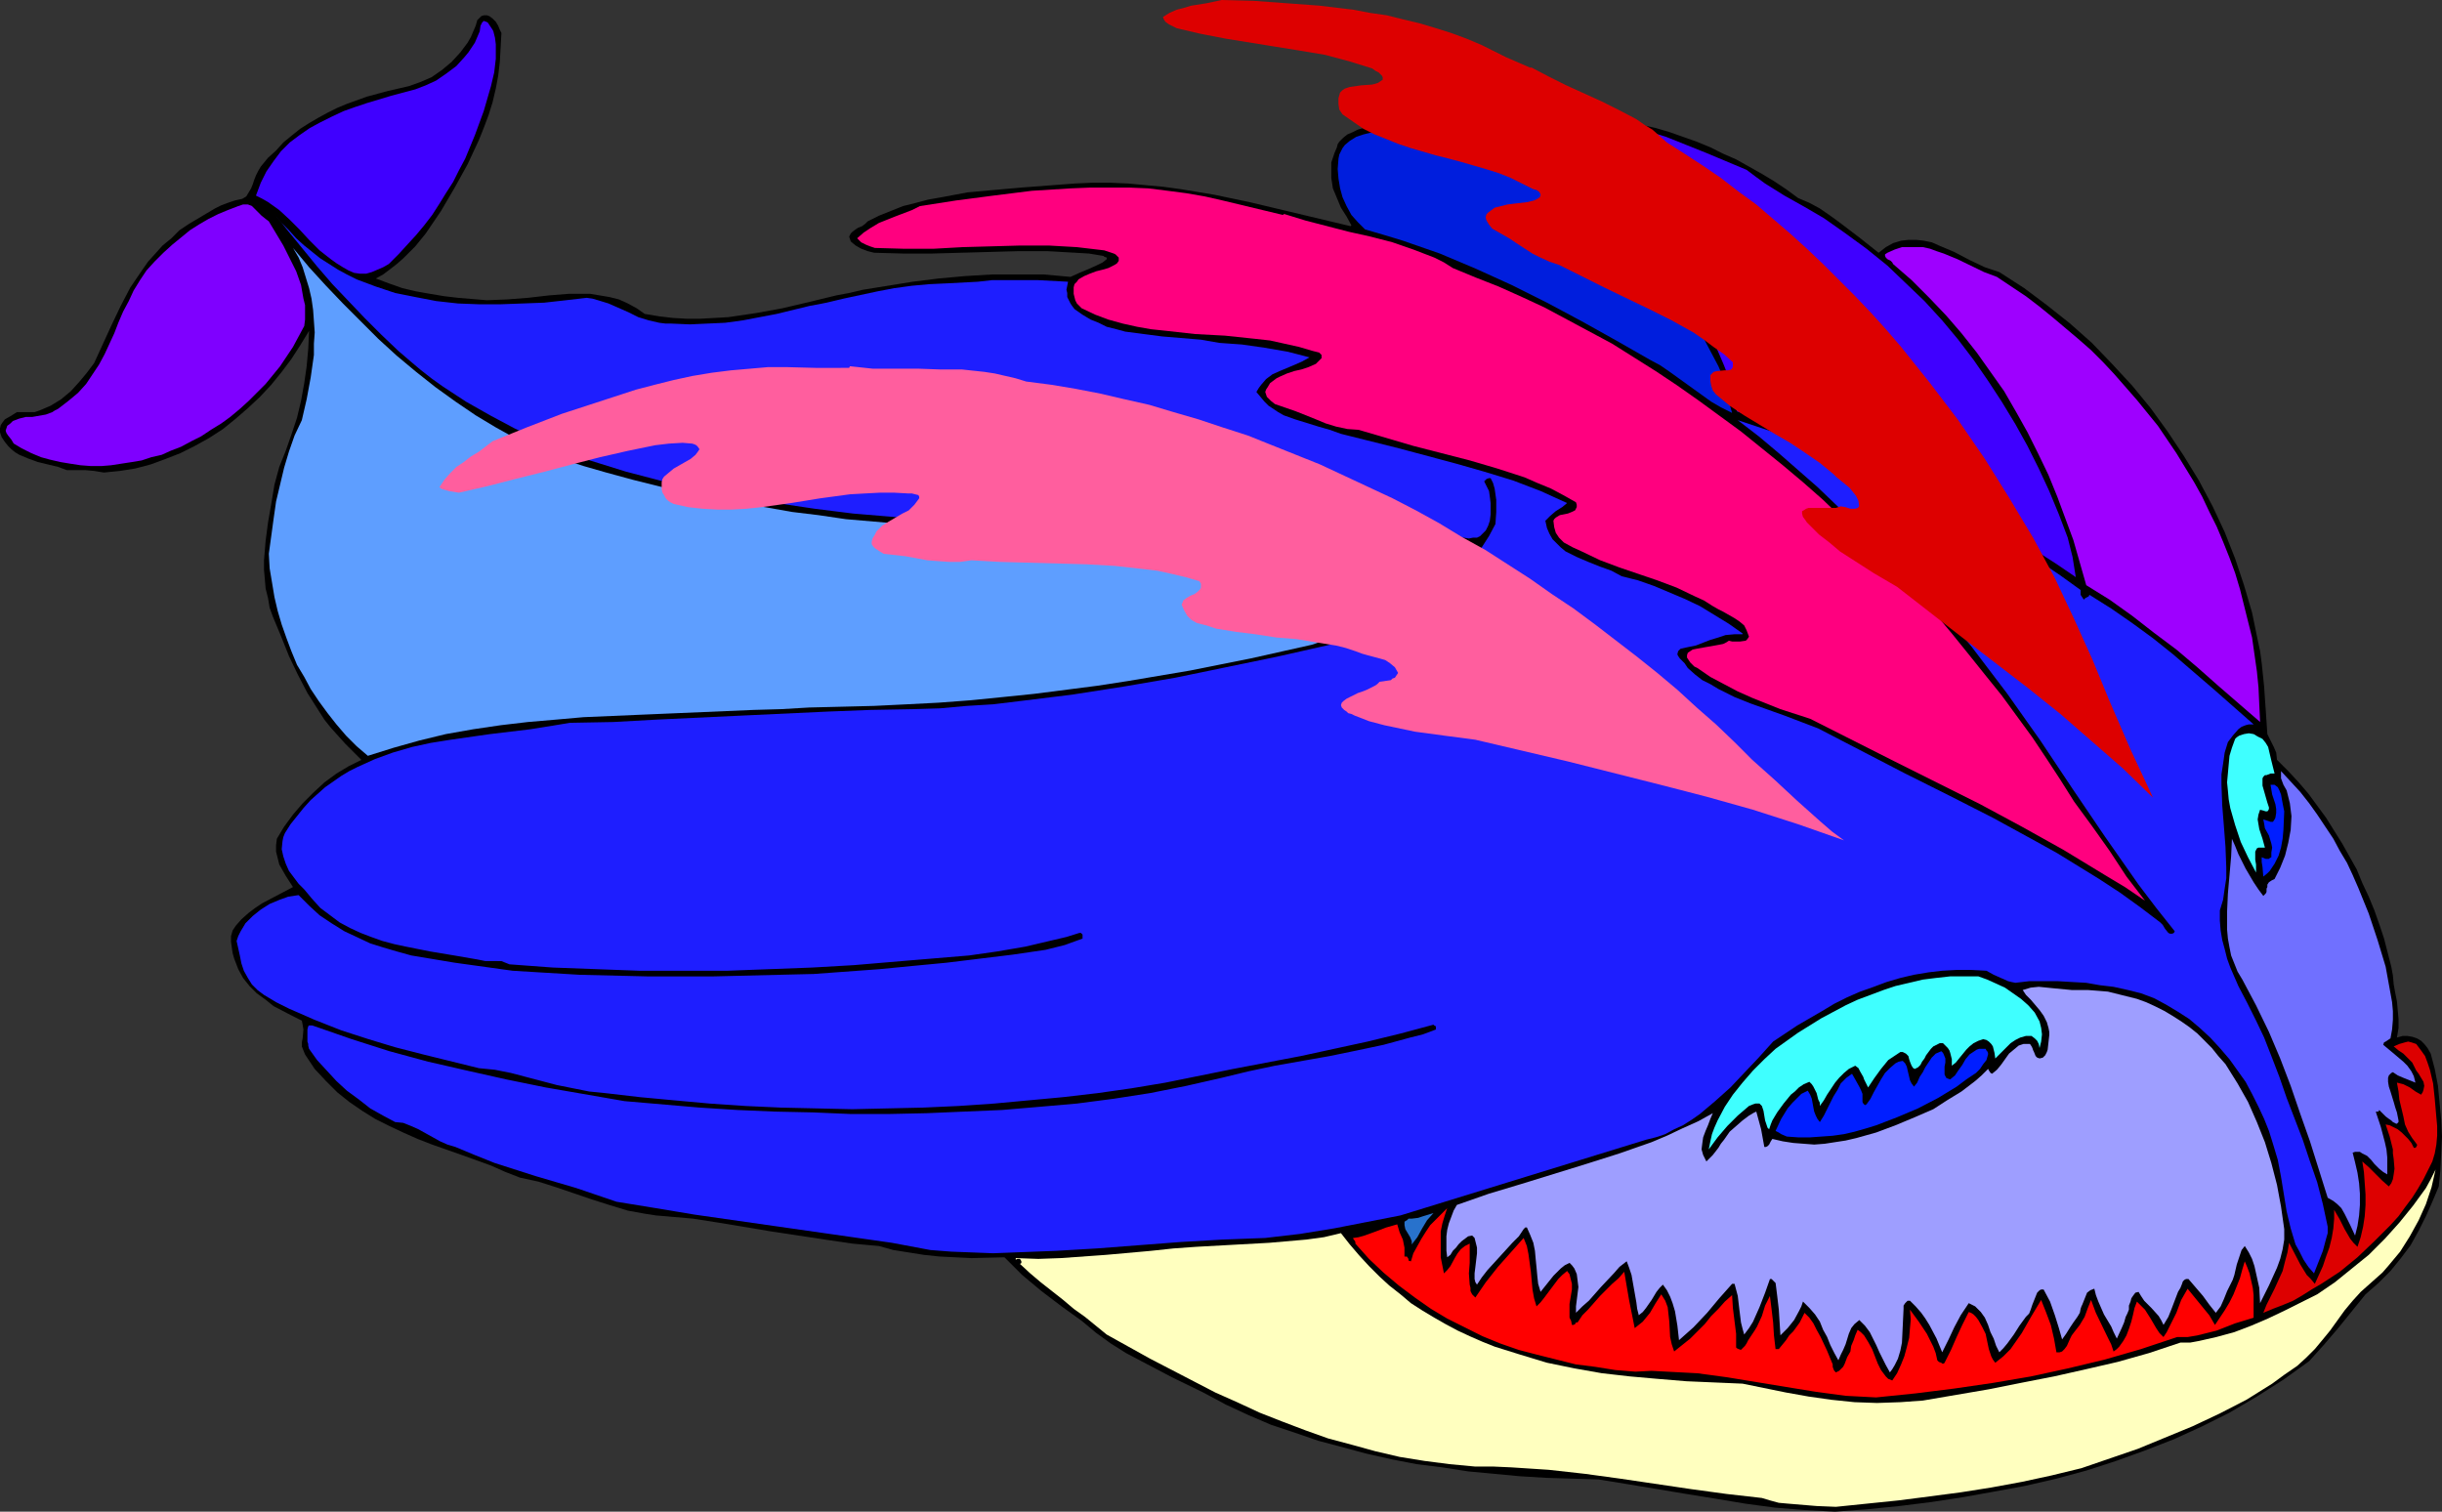 <?xml version="1.0" encoding="UTF-8" standalone="no"?>
<svg
   version="1.0"
   width="129.724mm"
   height="80.307mm"
   id="svg21"
   sodipodi:docname="Cachalot.wmf"
   xmlns:inkscape="http://www.inkscape.org/namespaces/inkscape"
   xmlns:sodipodi="http://sodipodi.sourceforge.net/DTD/sodipodi-0.dtd"
   xmlns="http://www.w3.org/2000/svg"
   xmlns:svg="http://www.w3.org/2000/svg">
  <rect width="100%" height="100%" fill="#333333" stroke="none"/>
  <sodipodi:namedview
     id="namedview21"
     pagecolor="#ffffff"
     bordercolor="#000000"
     borderopacity="0.25"
     inkscape:showpageshadow="2"
     inkscape:pageopacity="0.0"
     inkscape:pagecheckerboard="0"
     inkscape:deskcolor="#d1d1d1"
     inkscape:document-units="mm" />
  <defs
     id="defs1">
    <pattern
       id="WMFhbasepattern"
       patternUnits="userSpaceOnUse"
       width="6"
       height="6"
       x="0"
       y="0" />
  </defs>
  <path
     style="fill:#000000;fill-opacity:1;fill-rule:evenodd;stroke:none"
     d="m 100.677,6.626 -0.162,2.909 -0.162,2.909 -0.323,2.748 -0.485,2.586 -0.646,2.748 -0.808,2.586 -0.97,2.586 -0.97,2.424 -1.131,2.424 -1.131,2.424 -2.586,4.687 -2.747,4.687 -3.07,4.525 -2.101,2.586 -2.424,2.424 -1.293,1.131 -1.454,1.131 -1.293,0.97 -1.454,0.808 2.586,0.97 2.747,0.97 2.747,0.646 2.747,0.485 2.909,0.485 2.747,0.323 5.818,0.485 4.04,-0.162 4.202,-0.323 4.202,-0.485 4.04,-0.323 h 2.101 2.101 l 1.939,0.323 1.939,0.323 1.939,0.485 1.778,0.808 1.778,0.97 1.616,1.131 2.909,0.485 2.747,0.323 2.747,0.162 h 2.747 l 2.909,-0.162 2.747,-0.162 5.494,-0.808 5.333,-0.97 5.494,-1.293 5.333,-1.293 2.586,-0.485 2.747,-0.646 5.01,-0.808 5.01,-0.808 5.171,-0.646 5.333,-0.485 5.333,-0.323 h 5.171 5.333 l 5.333,0.485 1.778,-0.808 1.939,-0.808 1.778,-0.808 0.97,-0.485 0.808,-0.646 v -0.323 l -0.485,-0.162 -0.162,-0.162 -2.909,-0.485 -2.747,-0.162 -5.656,-0.323 h -5.656 l -11.635,0.323 -5.818,0.162 h -5.818 l -5.818,-0.162 -1.293,-0.323 -1.293,-0.485 -1.131,-0.646 -0.97,-0.808 -0.162,-0.485 -0.162,-0.485 0.323,-0.646 0.323,-0.323 0.646,-0.485 0.485,-0.323 0.808,-0.323 0.646,-0.485 0.485,-0.485 2.262,-1.131 2.424,-0.97 2.424,-0.97 2.586,-0.646 2.424,-0.646 2.747,-0.485 5.171,-0.97 5.333,-0.485 5.494,-0.485 10.666,-0.808 3.555,-0.162 h 3.555 l 3.717,0.162 3.394,0.323 3.555,0.323 3.555,0.485 6.787,1.131 6.949,1.455 6.787,1.616 6.787,1.616 6.787,1.616 0.162,-0.162 -0.97,-1.778 -1.131,-1.778 -0.808,-1.939 -0.808,-1.939 -0.323,-2.101 v -1.939 -1.131 l 0.323,-0.97 0.323,-0.97 0.485,-1.131 0.162,-0.646 0.323,-0.485 0.808,-0.808 0.808,-0.646 1.131,-0.485 0.97,-0.485 1.131,-0.323 1.131,-0.323 0.97,-0.323 2.262,-0.323 2.101,-0.162 h 2.262 2.101 l 2.262,0.162 2.101,0.162 4.202,0.646 4.04,0.97 4.04,1.293 3.878,1.455 3.878,1.778 v -2.909 -0.808 l 0.323,-0.646 0.485,-0.485 0.808,-0.323 3.555,-1.455 1.939,-0.808 1.778,-0.646 3.07,0.323 2.909,0.485 2.909,0.646 2.747,0.646 2.909,0.646 2.747,0.808 2.747,0.97 2.747,0.97 2.747,1.131 2.586,1.293 2.586,1.131 2.586,1.455 2.586,1.455 2.424,1.455 2.424,1.616 2.424,1.778 2.262,0.97 2.101,1.131 2.101,1.455 1.778,1.293 4.04,3.071 3.878,3.071 1.454,-1.131 1.454,-0.808 1.616,-0.485 1.454,-0.162 h 1.616 l 1.454,0.162 1.616,0.323 1.454,0.646 3.07,1.293 3.07,1.616 3.07,1.455 1.454,0.485 1.454,0.485 5.01,3.232 4.525,3.394 4.686,3.717 4.363,3.879 4.04,4.202 4.04,4.364 3.717,4.525 3.394,4.687 3.232,4.849 3.07,5.01 2.747,5.172 2.424,5.172 2.101,5.333 1.778,5.333 1.616,5.495 1.131,5.495 0.485,2.263 0.323,2.424 0.485,4.687 0.162,2.424 0.162,2.263 0.323,4.849 1.293,2.586 0.485,1.131 0.162,1.455 2.262,2.263 2.101,2.263 1.939,2.263 1.778,2.424 1.778,2.424 1.616,2.586 1.616,2.586 1.454,2.586 1.454,2.586 1.131,2.748 1.293,2.748 1.131,2.748 0.97,2.748 0.97,2.909 1.454,5.657 0.323,1.778 0.162,1.778 0.323,1.778 0.323,1.616 0.162,1.778 0.162,1.778 v 1.778 l -0.323,1.939 1.131,-0.323 h 0.97 l 0.97,0.162 0.97,0.323 0.808,0.485 0.646,0.646 0.646,0.808 0.646,1.131 0.808,3.071 0.646,3.394 0.323,3.394 0.323,3.394 0.162,3.394 -0.162,3.394 -0.162,3.394 -0.323,3.232 -1.293,3.071 -1.293,2.909 -1.454,2.909 -1.616,2.909 -1.939,2.586 -2.101,2.586 -2.424,2.424 -2.586,2.263 -2.747,3.394 -2.747,3.394 -2.909,3.394 -2.909,3.232 -5.171,3.717 -5.333,3.394 -5.494,3.232 -5.494,2.748 -5.656,2.586 -5.818,2.263 -5.818,2.101 -5.979,1.939 -5.979,1.616 -6.302,1.455 -6.141,1.131 -6.302,1.131 -6.302,0.97 -6.464,0.808 -6.464,0.646 -6.464,0.485 -6.141,-0.323 -5.979,-0.485 -5.979,-0.808 -5.818,-0.97 -5.979,-0.97 -5.818,-0.97 -5.818,-0.97 -5.979,-0.97 -10.504,-0.323 -5.333,-0.323 -5.171,-0.485 -5.171,-0.485 -5.171,-0.808 -5.171,-0.646 -5.01,-0.97 -5.01,-1.131 -4.848,-1.293 -4.848,-1.293 -4.686,-1.616 -4.848,-1.616 -4.525,-1.939 -4.525,-2.101 -4.525,-2.424 -6.302,-3.071 -6.141,-3.232 -3.07,-1.616 -3.07,-1.939 -2.909,-2.101 -2.909,-2.424 -4.04,-2.909 -4.04,-3.071 -3.878,-3.232 -1.778,-1.778 -1.778,-1.778 -6.626,0.162 -3.232,-0.162 -3.232,-0.162 -3.07,-0.323 -3.07,-0.485 -3.07,-0.485 -2.909,-0.808 -5.333,-0.485 -5.494,-0.808 -10.666,-1.616 -10.666,-1.778 -5.171,-0.808 -5.494,-0.485 -1.939,-0.162 -2.101,-0.323 -3.555,-0.646 -3.717,-1.131 -3.555,-1.131 -7.11,-2.424 -3.555,-1.131 -3.717,-0.808 -2.909,-1.131 -2.909,-1.293 -5.818,-2.101 -5.979,-2.101 -2.909,-1.131 -2.909,-1.293 -2.747,-1.293 -2.909,-1.455 -2.586,-1.616 -2.586,-1.778 -2.424,-1.939 -2.262,-2.263 -2.262,-2.424 -1.939,-2.909 -0.323,-0.808 -0.323,-0.808 v -0.808 l 0.162,-0.808 0.162,-1.778 -0.162,-0.97 -0.162,-0.808 -1.939,-0.97 -3.717,-1.939 -1.616,-1.293 -1.778,-1.293 -1.454,-1.455 -1.293,-1.616 -0.97,-1.778 -0.808,-2.101 -0.323,-1.131 -0.162,-1.131 -0.162,-1.131 v -1.131 l 0.323,-1.131 0.646,-0.97 1.131,-1.293 1.454,-1.293 1.293,-0.97 1.454,-0.97 3.07,-1.616 3.07,-1.616 -1.454,-2.263 -0.646,-1.131 -0.646,-1.131 -0.323,-1.293 -0.323,-1.293 v -1.293 l 0.162,-1.293 1.454,-2.424 1.778,-2.424 1.939,-2.263 2.101,-2.101 2.262,-2.101 2.424,-1.778 2.424,-1.455 2.586,-1.293 -1.616,-1.616 -1.616,-1.616 -1.454,-1.616 -1.454,-1.616 -1.293,-1.616 -1.131,-1.778 -2.262,-3.556 -1.939,-3.717 -1.778,-3.717 -1.616,-4.04 -1.616,-3.879 -0.646,-1.778 -0.323,-1.939 -0.485,-1.939 -0.162,-1.939 -0.162,-1.778 v -1.939 l 0.323,-3.879 0.485,-3.717 0.646,-3.717 0.646,-3.879 0.97,-3.556 1.293,-3.232 1.131,-3.232 1.131,-3.394 0.808,-3.394 0.646,-3.556 0.485,-3.394 0.323,-3.556 0.162,-3.556 -1.778,2.909 -1.778,2.748 -1.939,2.586 -2.101,2.586 -2.262,2.424 -2.424,2.263 -2.424,2.101 -2.586,2.101 -2.747,1.778 -2.909,1.616 -2.909,1.455 -2.909,1.131 -3.07,1.131 -3.07,0.808 -3.07,0.485 -3.232,0.323 -1.939,-0.323 -1.778,-0.162 H 15.352 13.413 L 11.635,93.739 7.595,92.77 5.818,92.123 3.878,91.315 3.07,90.83 2.262,90.184 1.616,89.537 0.97,88.729 0.323,87.759 0,86.79 V 85.982 L 0.162,85.335 0.485,84.85 0.97,84.204 2.101,83.557 3.394,82.749 h 1.131 1.293 1.131 l 0.97,-0.323 1.131,-0.485 1.131,-0.485 2.101,-1.293 1.939,-1.616 1.616,-1.778 1.616,-1.939 1.454,-1.939 1.778,-3.879 1.778,-3.879 1.778,-3.717 1.939,-3.717 2.424,-3.556 1.131,-1.616 1.454,-1.616 1.454,-1.616 1.778,-1.455 1.616,-1.616 1.939,-1.293 5.171,-3.071 1.293,-0.646 1.293,-0.485 1.454,-0.485 1.454,-0.323 0.808,-0.485 0.485,-0.808 0.485,-0.808 0.323,-0.808 0.323,-0.97 0.323,-0.808 0.485,-0.97 0.485,-0.808 1.454,-1.778 1.616,-1.455 1.454,-1.616 1.778,-1.455 1.616,-1.293 1.778,-1.131 1.939,-1.131 1.778,-0.97 1.939,-0.97 1.939,-0.808 4.04,-1.455 4.202,-1.131 4.202,-0.97 2.262,-0.808 2.262,-0.97 2.101,-1.455 1.939,-1.616 1.778,-1.939 1.454,-1.939 0.646,-1.131 0.485,-1.131 0.485,-1.131 0.323,-1.131 0.485,-0.485 0.323,-0.323 0.485,-0.162 h 0.323 0.323 l 0.485,0.162 0.646,0.485 0.646,0.646 0.485,0.808 0.323,0.808 z"
     id="path1" />
  <path
     style="fill:#3f00ff;fill-opacity:1;fill-rule:evenodd;stroke:none"
     d="m 98.576,17.293 -1.454,5.01 -1.778,4.849 -1.939,4.687 -1.293,2.424 -1.131,2.263 -1.454,2.263 -1.293,2.101 -1.454,2.263 -1.616,2.101 -1.616,1.939 -3.555,3.879 -1.939,1.939 -1.131,0.646 -1.131,0.485 -1.131,0.485 -1.131,0.323 H 72.235 L 71.104,54.789 69.973,54.304 68.842,53.658 67.549,52.85 66.418,52.041 64.155,50.264 62.054,48.163 60.115,46.062 58.176,44.122 56.075,42.183 53.813,40.567 52.682,39.92 l -1.293,-0.646 0.97,-2.586 1.131,-2.263 1.454,-2.101 1.454,-1.939 1.778,-1.778 1.939,-1.455 2.101,-1.455 2.101,-1.131 2.262,-1.131 2.424,-1.131 2.262,-0.808 2.424,-0.808 4.848,-1.455 4.848,-1.293 2.101,-0.808 2.101,-0.97 2.101,-1.455 1.939,-1.455 1.616,-1.778 0.808,-0.97 0.646,-0.97 0.646,-0.97 0.485,-1.131 0.485,-1.131 0.162,-1.131 0.162,-0.323 0.162,-0.323 0.323,-0.323 0.485,0.162 0.323,0.162 0.646,0.97 0.323,0.485 0.162,0.323 0.323,1.293 0.162,1.293 v 1.455 1.455 l -0.323,2.748 z"
     id="path2" />
  <path
     style="fill:#3f00ff;fill-opacity:1;fill-rule:evenodd;stroke:none"
     d="m 350.672,34.102 1.939,1.455 1.778,1.293 3.878,2.424 4.04,2.263 3.878,2.263 4.363,3.071 4.202,3.071 4.202,3.394 3.717,3.556 3.717,3.556 3.555,3.879 3.232,3.879 3.07,4.04 2.909,4.202 2.747,4.202 2.747,4.525 2.424,4.364 2.262,4.525 2.101,4.525 1.939,4.687 1.778,4.687 0.485,1.939 0.485,1.939 0.646,4.04 -4.04,-2.748 -4.04,-2.586 -4.04,-2.586 -4.04,-2.424 -4.202,-2.424 -8.403,-4.202 -4.202,-2.101 -8.726,-3.879 -8.565,-3.717 -8.888,-3.394 -8.888,-3.232 -0.485,-2.424 -0.485,-2.263 -0.808,-2.424 -0.808,-2.101 -0.97,-2.263 -0.97,-2.263 -2.262,-4.202 -2.586,-4.04 -2.586,-4.04 -2.747,-4.202 -2.747,-3.879 -2.101,-2.586 -2.262,-2.424 -2.424,-2.263 -2.424,-2.101 -2.747,-1.939 -2.586,-1.778 -5.494,-3.232 -0.162,-0.485 -0.162,-0.646 -0.485,-0.808 -0.485,-1.131 v -0.646 -0.646 l 0.808,-0.808 0.646,-0.485 0.97,-0.323 1.939,-0.485 0.97,-0.323 0.808,-0.485 0.808,-0.485 h 2.424 l 2.262,0.162 4.525,0.646 2.101,0.485 2.101,0.485 4.202,1.293 4.04,1.616 4.04,1.616 z"
     id="path3" />
  <path
     style="fill:#001edd;fill-opacity:1;fill-rule:evenodd;stroke:none"
     d="m 312.534,34.425 2.909,1.616 2.747,1.939 2.747,1.939 2.424,2.101 2.262,2.263 2.262,2.263 1.939,2.424 2.101,2.586 1.778,2.586 1.778,2.748 3.394,5.495 3.232,5.657 2.909,5.495 0.485,1.131 0.323,1.131 0.646,2.424 0.646,2.424 0.646,2.263 -2.262,-1.131 -1.939,-1.131 -4.04,-2.909 -4.04,-2.909 -2.101,-1.455 -2.101,-1.131 -6.787,-3.879 -6.949,-3.879 -6.949,-3.717 -7.11,-3.556 -7.11,-3.232 -7.272,-3.071 -3.717,-1.293 -3.717,-1.293 -3.717,-1.131 -3.878,-1.131 -1.454,-1.455 -1.293,-1.455 -0.97,-1.778 -0.808,-1.778 -0.485,-1.778 -0.323,-1.939 -0.162,-1.939 0.162,-2.101 0.162,-0.808 0.323,-0.646 0.323,-0.646 0.485,-0.646 0.97,-0.808 1.293,-0.808 1.454,-0.485 1.293,-0.323 2.909,-0.646 2.909,-0.323 h 2.747 l 2.909,0.162 2.747,0.162 2.747,0.485 2.747,0.485 2.586,0.646 2.586,0.808 3.232,1.455 3.232,1.455 3.07,1.616 z"
     id="path4" />
  <path
     style="fill:#ff007f;fill-opacity:1;fill-rule:evenodd;stroke:none"
     d="m 257.59,43.152 0.162,-0.162 h 0.162 l 4.202,1.293 4.363,1.131 4.363,1.131 4.363,0.97 4.363,1.131 4.202,1.455 2.101,0.808 2.101,0.808 1.939,0.97 1.778,1.131 4.686,1.939 4.525,1.778 4.686,2.101 4.525,2.101 4.525,2.424 4.525,2.424 4.525,2.424 4.363,2.748 4.363,2.748 4.363,2.909 4.363,3.071 4.202,3.071 4.202,3.071 4.202,3.394 4.202,3.394 4.04,3.394 4.04,3.556 3.878,3.717 3.878,3.717 3.717,3.717 3.717,3.879 3.555,3.879 3.717,3.879 3.394,4.04 3.394,4.202 3.232,4.04 3.394,4.202 3.07,4.202 3.07,4.202 2.909,4.364 2.747,4.202 2.747,4.364 3.555,4.849 3.555,5.01 3.394,5.172 3.717,4.849 -4.04,-2.748 -4.04,-2.424 -8.242,-5.01 -8.403,-4.687 -8.403,-4.525 -17.13,-8.566 -16.968,-8.566 -5.979,-1.939 -5.656,-2.263 -2.909,-1.293 -2.747,-1.455 -2.747,-1.455 -2.586,-1.778 -0.646,-0.323 -0.485,-0.485 -0.323,-0.323 -0.323,-0.485 -0.323,-0.485 v -0.485 l 0.162,-0.485 0.485,-0.323 0.485,-0.323 0.808,-0.162 1.778,-0.323 0.97,-0.162 1.778,-0.323 0.808,-0.162 0.646,-0.323 0.485,-0.323 0.646,0.162 h 0.485 1.131 l 1.131,-0.162 0.323,-0.323 0.323,-0.485 -0.485,-1.293 -0.485,-0.97 -0.97,-0.808 -0.97,-0.646 -2.262,-1.293 -0.97,-0.485 -1.131,-0.646 -1.778,-1.131 -1.778,-0.808 -3.717,-1.778 -3.878,-1.455 -7.595,-2.586 -3.878,-1.455 -3.717,-1.778 -1.778,-0.808 -1.778,-0.97 -0.97,-0.97 -0.646,-0.97 -0.323,-1.131 -0.162,-1.293 0.162,-0.323 0.323,-0.323 0.808,-0.485 0.808,-0.162 0.808,-0.162 0.808,-0.323 0.646,-0.323 0.162,-0.323 0.162,-0.323 v -0.485 l -0.162,-0.485 -2.586,-1.455 -2.424,-1.293 -2.747,-1.131 -2.586,-1.131 -5.494,-1.778 -5.494,-1.616 -5.656,-1.455 -5.656,-1.455 -5.494,-1.616 -5.494,-1.616 -2.262,-0.162 -2.262,-0.485 -2.101,-0.646 -1.939,-0.808 -4.04,-1.616 -4.202,-1.455 -0.808,-0.646 -0.808,-0.808 -0.162,-0.485 -0.162,-0.485 0.162,-0.485 0.323,-0.485 0.485,-0.808 0.646,-0.485 0.646,-0.485 0.646,-0.323 1.454,-0.646 1.454,-0.485 1.454,-0.323 1.454,-0.485 1.454,-0.646 0.646,-0.646 0.485,-0.485 v -0.323 -0.323 l -0.485,-0.485 -0.646,-0.162 -0.646,-0.162 -2.747,-0.808 -2.909,-0.646 -2.909,-0.646 -2.909,-0.323 -6.141,-0.646 -5.979,-0.323 -5.818,-0.646 -3.07,-0.323 -2.747,-0.485 -2.909,-0.646 -2.909,-0.808 -2.586,-0.97 -2.747,-1.293 -0.485,-0.485 -0.485,-0.485 -0.323,-0.646 -0.162,-0.646 -0.162,-0.646 v -0.485 -0.808 l 0.162,-0.646 0.485,-0.485 0.323,-0.485 1.131,-0.646 1.131,-0.485 1.293,-0.485 1.293,-0.323 1.131,-0.323 1.293,-0.646 0.485,-0.323 0.323,-0.485 v -0.646 l -0.323,-0.323 -0.323,-0.323 -0.323,-0.162 -0.97,-0.323 -0.97,-0.323 -2.747,-0.323 -2.747,-0.323 -5.656,-0.323 h -5.656 l -5.818,0.162 -5.818,0.162 -5.818,0.323 h -5.979 l -5.818,-0.162 -0.97,-0.323 -0.808,-0.323 -0.97,-0.485 -0.323,-0.323 -0.485,-0.485 1.293,-1.131 1.454,-0.97 1.616,-0.97 1.616,-0.646 1.616,-0.646 3.394,-1.293 1.616,-0.808 7.272,-1.131 7.434,-0.97 7.757,-0.97 7.757,-0.485 4.04,-0.162 h 3.878 3.878 l 3.878,0.162 3.878,0.485 3.717,0.485 3.717,0.646 3.555,0.808 12.12,2.909 z"
     id="path5" />
  <path
     style="fill:#7f00ff;fill-opacity:1;fill-rule:evenodd;stroke:none"
     d="m 53.974,44.445 2.909,4.849 1.293,2.586 1.293,2.586 0.97,2.748 0.485,2.748 0.323,1.293 v 1.455 1.455 l -0.162,1.293 -1.131,2.101 -1.131,2.101 -1.293,1.939 -1.293,1.939 -1.454,1.778 -1.454,1.778 -1.778,1.778 -1.616,1.616 -1.778,1.616 -1.939,1.616 -1.778,1.293 -2.101,1.293 -1.939,1.293 -1.939,0.97 -2.101,1.131 -2.101,0.808 -1.778,0.808 -2.101,0.485 -1.939,0.646 -1.939,0.323 -2.101,0.323 -2.101,0.323 -1.939,0.162 H 18.261 L 16.16,93.416 14.059,93.093 12.12,92.77 10.019,92.285 8.242,91.8 6.302,90.992 4.363,90.022 2.747,89.052 2.262,88.244 1.616,87.436 1.293,86.951 1.131,86.466 1.293,85.982 1.454,85.497 2.101,85.012 2.586,84.527 3.878,84.042 5.171,83.719 h 1.293 l 2.747,-0.485 1.293,-0.485 0.485,-0.323 0.646,-0.323 2.101,-1.616 1.939,-1.616 1.616,-1.778 1.293,-1.939 1.293,-1.939 1.131,-2.101 1.939,-4.202 0.808,-2.101 0.97,-2.263 1.131,-2.101 0.97,-2.101 1.293,-2.101 1.293,-1.939 1.616,-1.778 1.778,-1.778 1.778,-1.616 1.778,-1.455 1.778,-1.455 1.778,-1.131 1.939,-1.131 1.939,-0.97 1.939,-0.808 2.101,-0.808 0.485,-0.162 0.485,-0.162 h 0.485 0.485 l 0.808,0.323 0.646,0.646 0.646,0.646 0.646,0.646 0.808,0.646 z"
     id="path6" />
  <path
     style="fill:#1e1eff;fill-opacity:1;fill-rule:evenodd;stroke:none"
     d="m 117.806,59.799 1.131,0.162 1.131,0.323 2.101,0.646 4.04,1.778 1.939,0.97 2.101,0.646 2.101,0.485 1.293,0.162 h 1.131 l 3.717,0.162 3.555,-0.162 3.555,-0.162 3.555,-0.485 3.394,-0.646 3.394,-0.646 6.626,-1.616 1.778,-0.323 1.616,-0.323 3.394,-0.808 6.787,-1.455 3.394,-0.646 3.555,-0.485 3.555,-0.323 3.555,-0.162 6.141,-0.323 2.909,-0.323 h 3.07 5.979 l 3.07,0.162 3.07,0.162 -0.162,0.808 -0.162,0.808 0.162,0.646 v 0.808 l 0.323,0.646 0.323,0.646 0.323,0.485 0.485,0.646 1.616,1.131 1.616,0.97 1.616,0.646 1.616,0.808 1.939,0.485 1.778,0.485 3.717,0.485 3.717,0.485 3.878,0.323 3.878,0.323 3.717,0.646 4.525,0.323 4.525,0.646 4.686,0.808 4.363,1.131 -1.454,0.808 -1.454,0.646 -3.07,1.293 -1.454,0.646 -1.293,0.97 -0.97,1.131 -0.485,0.646 -0.485,0.808 0.808,0.97 0.808,0.97 0.808,0.808 0.97,0.646 0.97,0.646 1.131,0.646 2.262,0.808 4.686,1.455 2.262,0.646 2.262,0.808 5.818,1.455 5.818,1.455 11.474,3.071 5.656,1.616 5.818,1.778 5.494,2.101 5.333,2.424 -0.97,0.808 -1.293,0.808 -1.131,0.97 -0.485,0.485 -0.485,0.485 0.323,1.455 0.485,1.131 0.646,1.131 0.808,0.808 0.808,0.808 0.97,0.808 2.262,1.131 2.262,0.97 2.424,0.97 2.262,0.808 2.101,1.131 3.232,0.808 3.232,1.131 3.07,1.293 3.07,1.293 3.07,1.455 2.909,1.778 2.909,1.778 2.747,1.939 v 0.162 h -1.616 l -1.778,0.162 -1.454,0.485 -1.616,0.485 -2.909,1.131 -1.616,0.323 -1.454,0.323 -0.485,0.485 -0.162,0.646 0.162,0.323 0.323,0.485 0.97,0.97 0.323,0.485 0.323,0.485 1.454,1.293 1.454,1.131 1.616,0.808 1.616,0.97 3.232,1.616 3.232,1.293 6.787,2.424 3.394,1.293 3.394,1.293 8.726,4.525 8.726,4.525 8.726,4.364 8.888,4.525 8.565,4.687 4.363,2.424 4.202,2.586 4.202,2.586 4.202,2.748 4.04,2.909 4.04,3.071 0.485,0.485 0.485,0.808 0.646,0.808 0.323,0.162 h 0.485 l 0.323,-0.162 0.162,-0.323 -3.717,-4.687 -3.555,-4.687 -6.787,-9.697 -6.464,-9.536 -6.464,-9.697 -6.626,-9.374 -3.555,-4.687 -3.555,-4.687 -3.717,-4.525 -3.878,-4.525 -4.04,-4.364 -4.363,-4.202 -3.878,-3.717 -3.717,-3.717 -7.434,-7.111 -3.878,-3.394 -3.878,-3.394 -4.04,-3.394 -4.202,-3.232 9.211,3.071 8.888,3.394 8.888,3.717 4.363,1.939 4.363,2.101 4.202,2.101 4.202,2.101 4.363,2.424 4.04,2.424 4.202,2.424 4.04,2.748 4.04,2.748 4.04,2.909 v 0.485 0.485 l 0.323,0.485 0.323,0.485 0.323,-0.323 0.323,-0.162 0.323,-0.162 0.162,-0.323 4.363,2.748 4.202,2.909 4.202,3.071 4.04,3.232 8.08,6.95 8.08,7.111 h -0.97 l -0.646,0.162 -0.808,0.323 -0.646,0.485 -1.131,1.293 -0.97,1.293 -0.646,2.101 -0.323,2.263 -0.323,2.101 v 2.101 l 0.162,4.202 0.323,4.04 0.323,4.202 0.162,4.202 v 2.101 l -0.323,2.101 -0.323,2.263 -0.646,2.101 v 2.101 l 0.162,1.939 0.323,1.939 0.485,1.778 0.485,1.939 0.646,1.778 1.616,3.717 1.778,3.394 1.778,3.556 1.616,3.394 1.454,3.717 1.616,4.202 1.454,4.202 3.232,8.404 1.454,4.364 1.454,4.202 1.131,4.364 0.97,4.525 v 1.293 l -0.323,1.131 -0.646,2.424 -1.778,4.525 -1.131,-1.293 -0.97,-1.455 -0.808,-1.616 -0.808,-1.455 -0.485,-1.616 -0.485,-1.616 -0.808,-3.394 -1.131,-6.95 -0.646,-3.394 -0.485,-1.616 -0.485,-1.616 -0.808,-2.586 -0.97,-2.424 -1.131,-2.424 -1.293,-2.586 -1.293,-2.424 -1.616,-2.263 -1.616,-2.263 -1.939,-2.263 -1.939,-2.101 -2.101,-1.939 -2.101,-1.778 -2.262,-1.455 -2.424,-1.455 -2.424,-1.293 -2.586,-0.97 -2.586,-0.646 -2.909,-0.646 -2.747,-0.323 -2.747,-0.485 -2.909,-0.162 -2.747,-0.162 h -2.909 -2.909 l -2.747,0.323 -0.808,-0.162 -0.646,-0.162 -1.454,-0.646 -1.454,-0.646 -1.454,-0.808 -3.07,-0.162 h -2.909 l -2.909,0.162 -2.747,0.323 -2.909,0.485 -2.747,0.646 -2.747,0.808 -2.586,0.97 -2.747,0.97 -2.586,1.131 -2.586,1.293 -2.424,1.455 -5.01,2.909 -4.848,3.232 -2.909,3.232 -2.909,3.071 -2.747,2.909 -3.07,2.748 -3.07,2.586 -1.616,1.131 -1.778,1.131 -1.778,0.808 -1.778,0.97 -1.939,0.646 -1.939,0.485 -49.288,15.192 -6.626,1.293 -6.626,1.293 -6.949,1.131 -6.949,0.808 -8.565,0.323 -8.403,0.485 -8.403,0.646 -4.202,0.323 -4.202,0.323 -8.242,0.485 -8.403,0.323 -4.202,0.162 -4.202,-0.162 -4.202,-0.162 -4.202,-0.323 -7.757,-1.455 -7.918,-1.131 -15.837,-2.263 -15.837,-2.263 -7.757,-1.293 -7.918,-1.293 -8.08,-2.748 -8.242,-2.424 -4.04,-1.293 -4.04,-1.293 -4.04,-1.616 -3.878,-1.616 -1.616,-0.485 -1.454,-0.646 -2.909,-1.616 -1.454,-0.808 -1.454,-0.646 -1.616,-0.646 -1.616,-0.162 -2.424,-1.293 -2.586,-1.455 -2.262,-1.778 -2.424,-1.778 -2.101,-1.939 -1.939,-2.101 -1.939,-2.101 -1.616,-2.263 -0.162,-0.646 v -0.323 l -0.162,-0.485 v -1.778 -0.646 l 0.162,-0.646 0.162,-0.162 h 0.323 0.323 l 0.485,0.162 7.434,2.586 7.595,2.424 7.757,2.101 7.757,1.778 7.918,1.778 7.918,1.616 15.837,2.748 15.029,1.293 7.595,0.485 7.595,0.323 7.595,0.162 7.595,0.323 h 7.595 l 7.595,-0.162 7.595,-0.323 7.595,-0.323 7.595,-0.646 7.434,-0.646 7.434,-0.97 7.272,-1.131 7.272,-1.455 7.11,-1.616 5.333,-1.293 5.333,-1.131 10.989,-1.939 5.494,-1.131 5.333,-1.131 5.333,-1.455 2.586,-0.646 2.586,-0.97 v -0.323 -0.323 l -0.323,-0.162 -0.162,-0.162 -6.626,1.778 -6.626,1.616 -13.413,2.909 -13.574,2.586 -13.574,2.748 -6.787,1.131 -6.787,0.97 -6.949,0.808 -6.949,0.646 -6.949,0.646 -7.11,0.485 -7.11,0.323 -7.11,0.162 -7.11,0.162 -7.272,-0.162 -7.11,-0.162 -7.11,-0.323 -7.11,-0.485 -7.11,-0.646 -6.949,-0.646 -6.949,-0.808 -3.232,-0.323 -3.232,-0.646 -3.232,-0.646 -3.07,-0.808 -6.141,-1.616 -3.232,-0.646 -3.232,-0.323 -11.15,-2.748 -5.656,-1.455 -5.333,-1.616 -5.494,-1.778 -5.333,-2.101 -5.171,-2.263 -2.586,-1.293 -2.424,-1.455 -1.293,-0.97 -1.131,-1.131 -0.808,-1.293 -0.808,-1.455 -0.485,-1.455 -0.323,-1.616 -0.323,-1.455 -0.323,-1.455 0.323,-0.97 0.485,-0.97 0.485,-0.808 0.485,-0.808 1.454,-1.455 1.616,-1.293 1.778,-1.131 1.939,-0.808 1.778,-0.646 2.101,-0.323 2.101,2.101 2.101,1.939 2.424,1.616 2.586,1.616 2.424,1.131 2.747,1.293 2.586,0.808 2.747,0.808 2.909,0.808 2.909,0.485 5.818,0.97 5.818,0.808 5.818,0.808 13.413,0.808 13.574,0.323 h 13.413 l 13.251,-0.323 6.787,-0.162 6.626,-0.485 6.626,-0.485 6.626,-0.646 6.787,-0.646 6.626,-0.808 6.626,-0.808 6.626,-0.97 3.878,-0.97 1.778,-0.646 1.778,-0.646 v -0.485 -0.323 l -0.323,-0.323 h -0.323 l -2.586,0.808 -2.747,0.646 -5.494,1.293 -5.656,0.97 -5.656,0.808 -5.818,0.485 -5.818,0.485 -11.474,0.97 -8.403,0.485 -8.565,0.323 -8.565,0.323 h -8.726 -8.726 l -8.726,-0.323 -8.726,-0.323 -8.726,-0.646 -0.808,-0.323 -0.808,-0.323 H 99.222 97.445 l -0.808,-0.162 -0.808,-0.162 -4.686,-0.808 -4.848,-0.808 -4.848,-0.97 -2.262,-0.485 -2.424,-0.646 -2.262,-0.808 -2.101,-0.808 -2.101,-0.97 -2.101,-1.131 -1.939,-1.455 -1.939,-1.455 -1.616,-1.778 -1.616,-1.939 -1.131,-1.131 -0.97,-1.293 -0.97,-1.293 -0.646,-1.455 -0.485,-1.455 -0.323,-1.455 0.162,-1.616 0.162,-0.808 0.323,-0.808 1.131,-1.778 1.293,-1.616 1.293,-1.616 1.454,-1.616 1.454,-1.293 1.454,-1.293 1.616,-1.131 1.616,-1.131 1.616,-0.97 1.616,-0.808 3.555,-1.616 3.555,-1.293 3.878,-1.131 3.717,-0.808 4.04,-0.646 7.918,-1.131 8.08,-0.97 4.04,-0.646 3.878,-0.646 8.726,-0.162 8.726,-0.485 17.13,-0.808 17.291,-0.808 8.403,-0.323 8.726,-0.162 5.333,-0.162 5.333,-0.485 5.333,-0.323 5.333,-0.646 10.504,-1.293 10.342,-1.616 10.342,-1.778 10.181,-2.101 10.181,-2.101 10.019,-2.263 2.586,-0.646 2.424,-0.808 2.586,-0.808 2.424,-1.131 2.586,-0.97 2.424,-1.293 2.262,-1.293 2.262,-1.455 2.262,-1.616 2.101,-1.616 2.101,-1.778 1.778,-1.939 1.778,-2.101 1.616,-2.263 1.454,-2.263 1.293,-2.424 0.162,-2.424 v -2.424 l -0.162,-1.131 -0.162,-1.131 -0.323,-1.131 -0.485,-0.97 h -0.323 l -0.485,0.162 -0.162,0.162 -0.323,0.323 0.485,0.97 0.485,0.97 0.162,1.131 0.162,1.293 v 1.131 1.131 l -0.162,1.293 -0.323,0.97 -0.485,0.97 -0.485,0.485 -0.646,0.646 -0.646,0.323 h -0.808 l -0.808,0.162 -0.97,-0.162 h -0.808 l -6.302,-0.646 -6.141,-0.323 -12.766,-0.162 h -6.464 l -6.302,-0.162 -6.302,-0.162 -6.141,-0.323 -15.998,-0.323 -15.998,-0.323 -7.918,-0.323 -7.918,-0.323 -7.918,-0.485 -7.918,-0.646 -7.757,-0.646 -7.757,-0.97 -7.595,-1.131 -7.757,-1.131 -7.595,-1.616 -7.434,-1.616 -7.434,-1.939 -7.272,-2.263 -5.171,-1.939 -5.01,-2.101 -5.01,-2.424 -4.848,-2.586 -4.848,-2.748 -4.686,-3.071 -2.262,-1.616 -2.262,-1.778 -2.101,-1.778 -2.262,-1.939 -3.394,-3.232 -3.394,-3.394 -3.232,-3.394 -3.232,-3.394 -3.07,-3.556 -2.909,-3.556 -2.909,-3.556 -2.747,-3.394 1.454,1.778 1.454,1.455 1.454,1.616 1.616,1.455 1.616,1.293 1.616,1.293 1.778,1.131 1.778,1.131 1.778,0.97 1.939,0.97 3.878,1.455 3.878,1.293 4.04,0.808 4.202,0.808 4.363,0.485 4.202,0.162 h 4.363 l 4.363,-0.162 4.363,-0.162 4.363,-0.485 z"
     id="path7" />
  <path
     style="fill:#9e00ff;fill-opacity:1;fill-rule:evenodd;stroke:none"
     d="m 400.929,55.597 2.909,1.939 2.909,1.939 2.747,2.101 2.586,2.101 5.171,4.364 2.586,2.263 2.424,2.424 2.262,2.424 2.262,2.586 2.262,2.586 2.101,2.586 2.101,2.586 3.717,5.495 1.778,2.909 1.778,2.909 1.616,2.909 1.454,3.071 1.454,2.909 1.293,3.071 1.293,3.232 1.131,3.071 0.97,3.232 0.808,3.232 0.808,3.232 0.808,3.232 0.485,3.394 0.485,3.394 0.323,3.232 0.162,3.556 0.162,3.394 -8.403,-7.273 -4.202,-3.717 -4.202,-3.556 -4.525,-3.394 -4.363,-3.394 -4.525,-3.232 -4.686,-2.909 -1.293,-4.525 -1.293,-4.525 -1.616,-4.364 -1.616,-4.364 -1.778,-4.364 -2.101,-4.364 -2.101,-4.202 -2.262,-4.04 -2.424,-4.202 -2.747,-3.879 -2.747,-3.879 -3.07,-3.879 -3.07,-3.556 -3.394,-3.556 -3.555,-3.556 -3.717,-3.232 -0.162,-0.323 -0.323,-0.323 -0.646,-0.323 -0.323,-0.323 -0.162,-0.323 v -0.323 l 0.485,-0.323 1.454,-0.646 1.454,-0.485 h 1.454 1.454 1.293 l 1.454,0.323 1.293,0.485 1.454,0.485 2.747,1.131 5.333,2.586 z"
     id="path8" />
  <path
     style="fill:#5e9eff;fill-opacity:1;fill-rule:evenodd;stroke:none"
     d="m 121.685,94.871 5.333,1.455 5.171,1.293 5.171,1.293 5.494,0.97 5.333,1.131 5.333,0.808 5.494,0.97 5.333,0.646 5.494,0.808 5.656,0.485 11.15,0.97 11.312,0.646 11.474,0.485 8.565,0.162 8.888,0.162 8.565,0.162 8.565,-0.162 6.626,0.485 6.464,0.162 6.464,0.162 12.928,0.323 6.464,0.323 6.626,0.323 6.626,0.646 v 0.323 l -0.162,0.162 -0.485,0.646 -0.485,0.485 -0.323,0.646 -1.616,1.939 -1.616,1.616 -1.616,1.616 -1.939,1.455 -1.778,1.293 -1.939,1.293 -1.939,1.131 -1.939,0.97 -4.202,1.778 -4.363,1.616 -4.202,1.455 -4.202,1.455 -12.282,2.748 -12.12,2.424 -12.443,2.101 -6.302,0.97 -6.302,0.808 -6.302,0.808 -6.302,0.646 -6.464,0.646 -6.464,0.485 -6.302,0.323 -6.626,0.323 -6.464,0.162 -6.626,0.162 -5.494,0.323 -5.656,0.162 -22.786,0.97 -11.312,0.485 -5.494,0.485 -5.656,0.485 -5.494,0.646 -5.494,0.808 -5.494,0.97 -5.333,1.293 -5.171,1.455 -5.171,1.616 -2.262,-1.939 -2.101,-2.101 -1.939,-2.263 -1.778,-2.263 -1.778,-2.424 -1.616,-2.424 -1.293,-2.424 -1.454,-2.424 -1.131,-2.748 -0.97,-2.586 -0.97,-2.748 -0.808,-2.748 -0.646,-2.748 -0.485,-2.909 -0.485,-2.909 -0.162,-2.909 0.97,-7.111 0.485,-3.394 0.808,-3.394 0.808,-3.394 0.97,-3.232 1.131,-3.232 1.454,-3.071 0.97,-4.202 0.808,-4.364 0.646,-4.525 v -2.263 l 0.162,-2.263 -0.162,-2.263 -0.162,-2.263 -0.323,-2.263 -0.485,-2.101 -0.646,-2.101 -0.646,-2.101 -0.808,-1.939 -1.131,-1.939 3.232,3.879 3.394,3.717 3.394,3.556 3.555,3.556 3.555,3.556 3.717,3.394 3.878,3.232 3.878,3.071 4.04,2.909 4.04,2.748 4.04,2.424 4.363,2.424 4.363,1.939 4.363,1.939 4.525,1.455 z"
     id="path9" />
  <path
     style="fill:#3fffff;fill-opacity:1;fill-rule:evenodd;stroke:none"
     d="m 455.388,149.983 0.646,2.748 0.646,2.586 h -0.808 l -0.808,0.323 h -0.323 l -0.323,0.323 -0.162,0.323 v 0.646 0.323 0.485 l 0.323,1.131 0.646,2.263 0.323,0.97 v 0.323 l -0.162,0.323 -0.162,0.162 h -0.323 l -0.485,-0.162 -0.646,-0.162 -0.323,0.97 -0.162,0.97 0.162,0.97 0.162,0.97 0.646,1.939 0.485,1.778 h -0.485 -0.485 -0.323 l -0.323,0.162 -0.323,0.646 v 0.808 0.808 l 0.162,0.97 v 0.97 0.646 l -1.616,-3.071 -1.454,-3.071 -1.131,-3.394 -0.97,-3.394 -0.323,-1.778 -0.162,-1.778 -0.162,-1.616 0.162,-1.778 0.162,-1.778 0.162,-1.778 0.485,-1.616 0.646,-1.778 0.323,-0.323 0.485,-0.323 0.97,-0.323 0.97,-0.162 0.97,0.162 0.808,0.485 0.97,0.485 0.646,0.808 z"
     id="path10" />
  <path
     style="fill:#7070ff;fill-opacity:1;fill-rule:evenodd;stroke:none"
     d="m 478.982,194.105 0.646,3.556 0.646,3.556 0.162,1.778 v 1.778 l -0.162,1.939 -0.323,1.778 -0.97,0.646 -0.323,0.162 -0.162,0.485 1.939,1.616 2.101,1.778 0.808,0.808 0.808,1.131 0.485,0.97 0.323,1.293 -2.424,-0.97 -1.131,-0.485 -0.97,-0.646 -0.323,0.162 -0.485,0.485 -0.162,0.485 v 0.808 l 0.162,0.97 0.323,0.97 0.646,2.101 0.323,1.131 0.323,0.97 0.162,0.808 0.162,0.808 v 0.323 l -0.323,0.323 h -0.162 l -0.323,-0.162 -0.323,-0.162 -0.323,-0.323 -0.485,-0.323 -0.646,-0.485 -0.646,-0.646 -0.646,-0.646 -0.162,0.323 h -0.162 -0.323 v 0.162 l 0.97,2.909 0.808,3.071 0.323,1.455 0.162,1.616 v 1.616 1.778 l -0.808,-0.485 -0.808,-0.646 -0.97,-0.97 -0.646,-0.808 -0.808,-0.808 -0.97,-0.485 -0.485,-0.323 h -0.323 -0.646 l -0.485,0.162 0.485,1.939 0.485,2.101 0.323,2.101 0.162,2.101 v 2.263 l -0.162,2.101 -0.323,2.101 -0.485,1.939 -0.97,-2.101 -1.131,-2.263 -0.646,-1.131 -0.808,-0.808 -0.808,-0.646 -1.131,-0.646 -3.555,-11.313 -1.939,-5.495 -1.939,-5.657 -2.101,-5.495 -2.262,-5.333 -2.586,-5.333 -2.747,-5.172 -0.97,-1.616 -0.646,-1.616 -0.646,-1.616 -0.323,-1.616 -0.323,-1.778 -0.162,-1.778 v -3.717 l 0.162,-3.556 0.323,-3.717 0.323,-3.717 0.162,-3.556 0.646,1.455 0.646,1.616 1.454,2.909 1.616,2.748 0.97,1.455 0.97,1.293 0.485,-0.485 0.162,-0.323 V 178.428 l 0.162,-0.323 v -0.485 l 0.323,-0.485 0.485,-0.323 0.646,-0.323 1.131,-2.263 0.97,-2.424 0.646,-2.586 0.485,-2.586 0.162,-2.748 -0.162,-1.293 -0.162,-1.293 -0.323,-1.293 -0.323,-1.293 -0.646,-1.131 -0.485,-1.293 v -1.455 l 1.939,2.101 1.939,2.101 1.778,2.263 1.616,2.263 1.616,2.424 1.616,2.424 1.293,2.424 1.454,2.424 1.131,2.424 1.131,2.586 2.101,5.172 1.778,5.333 z"
     id="path11" />
  <path
     style="fill:#001eff;fill-opacity:1;fill-rule:evenodd;stroke:none"
     d="m 458.62,162.913 -0.162,3.717 -0.162,1.778 -0.323,1.778 -0.485,1.616 -0.808,1.616 -0.97,1.455 -0.485,0.485 -0.808,0.646 -0.162,-1.939 -0.162,-0.97 v -0.97 l 0.808,0.323 h 0.646 l 0.162,-0.162 0.323,-0.162 v -0.323 -0.646 l 0.162,-0.97 -0.162,-0.808 -0.485,-1.616 -0.808,-1.455 -0.162,-0.97 -0.162,-0.808 0.485,0.162 0.485,0.162 0.485,0.162 h 0.485 l 0.323,-0.485 0.162,-0.323 0.162,-0.97 v -0.808 l -0.162,-0.97 -0.323,-0.97 -0.323,-0.97 -0.162,-0.97 -0.162,-0.97 h 0.485 0.323 l 0.646,0.485 0.323,0.646 0.323,0.808 0.323,1.778 0.162,0.808 z"
     id="path12" />
  <path
     style="fill:#3fffff;fill-opacity:1;fill-rule:evenodd;stroke:none"
     d="m 409.494,205.095 0.323,1.293 0.162,1.293 -0.162,1.455 -0.323,1.293 -0.162,-0.808 -0.323,-0.646 -0.485,-0.485 -0.646,-0.485 h -1.131 l -1.131,0.323 -0.97,0.485 -0.97,0.646 -1.616,1.616 -1.454,1.455 -0.162,-1.131 -0.323,-1.293 -0.323,-0.485 -0.485,-0.485 -0.485,-0.323 -0.646,-0.162 -0.97,0.323 -0.97,0.485 -0.808,0.646 -0.646,0.646 -1.454,1.778 -0.646,0.808 -0.808,0.646 v -1.293 l -0.323,-1.293 -0.162,-0.485 -0.323,-0.485 -0.485,-0.485 -0.485,-0.485 h -0.646 l -0.646,0.323 -0.646,0.323 -0.485,0.485 -0.97,1.293 -0.323,0.646 -0.485,0.646 -0.323,0.646 -0.485,0.485 -0.323,0.162 -0.323,0.162 -0.323,-0.162 -0.323,-0.485 -0.323,-0.808 -0.162,-0.485 -0.162,-0.646 -0.485,-0.485 -0.646,-0.323 h -0.485 l -0.485,0.323 -0.97,0.646 -0.97,0.646 -1.454,1.778 -1.293,1.778 -1.293,1.939 -0.485,-0.97 -0.323,-0.646 -0.162,-0.485 -0.646,-1.131 -0.323,-0.646 -0.646,-0.485 -1.293,0.646 -0.97,0.808 -0.97,0.97 -0.808,0.97 -1.616,2.424 -0.646,1.131 -0.808,1.131 v -0.646 l -0.323,-0.646 -0.323,-1.293 -0.646,-1.293 -0.323,-0.485 -0.485,-0.485 -1.131,0.485 -0.97,0.646 -0.808,0.808 -0.808,0.646 -1.454,1.778 -1.293,1.778 -0.485,0.808 -0.485,0.808 -0.323,0.808 -0.323,0.97 -0.323,-0.323 -0.162,-0.485 -0.323,-0.97 -0.323,-1.939 -0.323,-0.97 -0.323,-0.323 -0.162,-0.162 h -0.323 -0.485 l -0.485,0.162 -0.808,0.323 -2.262,1.939 -2.101,2.101 -1.939,2.263 -1.778,2.424 0.323,-1.616 0.323,-1.455 0.485,-1.293 0.646,-1.455 1.454,-2.748 1.616,-2.424 1.939,-2.424 2.101,-2.424 2.262,-2.263 2.262,-2.101 4.525,-3.232 4.686,-2.909 2.424,-1.293 2.424,-1.293 2.424,-1.131 2.586,-0.97 2.586,-0.97 2.424,-0.808 2.747,-0.646 2.747,-0.646 2.586,-0.323 2.909,-0.323 h 2.747 2.909 l 1.778,0.646 1.778,0.808 1.778,0.808 1.616,1.131 1.616,1.131 1.454,1.293 1.293,1.455 z"
     id="path13" />
  <path
     style="fill:#9e9eff;fill-opacity:1;fill-rule:evenodd;stroke:none"
     d="m 446.823,213.661 2.424,3.879 2.101,3.717 1.778,4.04 1.616,4.04 1.293,4.202 1.131,4.364 0.808,4.364 0.646,4.525 v 2.101 l -0.323,1.939 -0.485,1.939 -0.646,1.778 -1.616,3.556 -1.778,3.556 -0.162,-3.071 -0.646,-2.909 -0.323,-1.455 -0.485,-1.455 -0.646,-1.293 -0.808,-1.293 -0.646,0.808 -0.323,0.97 -0.646,1.939 -0.485,2.101 -0.323,0.97 -0.485,0.97 -0.646,1.293 -0.646,1.616 -0.646,1.455 -0.97,1.293 -0.646,-0.808 -0.646,-0.808 -1.293,-1.778 -2.909,-3.394 h -0.485 l -0.323,0.162 -0.323,0.323 -0.162,0.485 -0.323,0.808 -0.485,0.808 -1.293,3.394 -0.646,1.616 -0.97,1.616 -0.485,-0.97 -0.485,-0.808 -1.454,-1.616 -1.454,-1.455 -0.646,-0.97 -0.485,-0.808 -0.646,0.162 -0.485,0.646 -0.323,0.485 -0.162,0.646 -0.323,0.808 v 0.808 l -0.323,0.808 -0.323,0.646 -0.323,1.131 -0.485,1.131 -0.97,2.101 -0.646,-1.293 -0.485,-1.131 -1.454,-2.424 -1.131,-2.586 -0.485,-1.293 -0.323,-1.293 -0.808,0.323 -0.646,0.485 -0.323,0.808 -0.323,0.808 -0.323,0.808 -0.162,0.323 -0.162,0.485 -0.162,0.808 -0.485,0.808 -0.808,1.131 -0.646,0.97 -0.808,1.293 -0.808,1.131 -0.323,-1.131 -0.323,-1.131 -0.808,-2.586 -0.97,-2.748 -1.293,-2.424 h -0.485 l -0.323,0.162 -0.485,0.485 -0.323,0.808 -0.323,0.808 -0.323,0.808 -0.323,0.97 -0.323,0.808 -0.646,0.646 -1.293,1.778 -1.131,1.778 -1.293,1.778 -0.808,0.97 -0.808,0.808 -0.646,-1.293 -0.485,-1.455 -0.646,-1.293 -0.485,-1.455 -0.646,-1.455 -0.808,-1.131 -1.131,-1.131 -0.646,-0.323 -0.646,-0.323 -1.616,2.424 -1.293,2.424 -1.131,2.424 -1.293,2.586 -1.131,-2.748 -1.454,-2.748 -0.808,-1.293 -0.808,-1.131 -1.131,-1.293 -1.131,-1.131 h -0.485 l -0.485,0.485 -0.323,0.485 v 0.646 l -0.162,3.394 -0.162,3.394 -0.323,1.616 -0.485,1.616 -0.646,1.293 -0.485,0.808 -0.485,0.646 -0.808,-1.455 -1.293,-2.586 -0.646,-1.455 -0.646,-1.293 -0.646,-1.293 -0.97,-1.293 -1.131,-1.131 -0.97,0.808 -0.646,0.808 -0.485,1.131 -0.646,2.101 -0.485,1.131 -0.485,0.97 -0.485,1.131 -0.808,-1.455 -0.808,-1.616 -0.646,-1.616 -0.808,-1.455 -0.646,-1.616 -0.97,-1.455 -1.131,-1.293 -1.293,-1.293 -0.323,0.97 -0.485,0.97 -0.97,1.778 -1.293,1.616 -1.454,1.455 -0.162,-2.586 -0.162,-2.586 -0.323,-2.748 -0.323,-2.586 -0.323,-0.323 -0.485,-0.485 h -0.323 l -0.97,2.748 -1.131,2.909 -0.646,1.455 -0.646,1.455 -0.808,1.293 -0.97,1.293 -0.323,-1.131 -0.323,-1.293 -0.323,-2.586 -0.323,-2.748 -0.646,-2.424 h -0.485 l -2.586,2.909 -2.424,2.909 -2.747,2.909 -2.909,2.586 -0.323,-2.909 -0.485,-2.909 -0.485,-1.616 -0.485,-1.293 -0.646,-1.293 -0.808,-1.131 -0.646,0.646 -0.646,0.808 -0.97,1.616 -1.131,1.616 -0.646,0.808 -0.808,0.646 -0.323,-1.293 -0.162,-1.293 -0.485,-2.748 -0.485,-2.748 -0.485,-1.455 -0.485,-1.293 -1.454,1.131 -1.131,1.293 -2.586,2.748 -2.424,2.748 -1.293,1.131 -1.293,1.293 v -1.293 l 0.162,-1.293 0.323,-2.586 -0.162,-1.293 -0.162,-1.293 -0.485,-1.131 -0.485,-0.646 -0.485,-0.485 -0.97,0.485 -0.808,0.646 -1.454,1.455 -1.293,1.616 -0.646,0.808 -0.646,0.808 -0.485,-1.616 -0.162,-1.455 -0.162,-1.778 -0.162,-1.616 -0.162,-1.778 -0.323,-1.616 -0.646,-1.616 -0.646,-1.455 h -0.323 l -0.162,0.162 -0.162,0.162 -0.97,1.455 -1.293,1.293 -5.01,5.495 -1.131,1.455 -0.97,1.455 -0.323,-0.485 -0.162,-0.646 v -1.131 l 0.162,-1.293 0.323,-2.748 v -1.131 l -0.323,-1.293 -0.162,-0.646 -0.485,-0.485 -0.808,0.162 -0.646,0.485 -0.646,0.485 -0.646,0.646 -0.485,0.646 -0.646,0.646 -0.485,0.808 -0.646,0.485 -0.162,-1.293 v -1.455 -1.455 l 0.162,-1.293 0.323,-1.293 0.485,-1.293 0.485,-1.293 0.646,-1.131 6.464,-2.263 6.464,-1.939 13.09,-4.04 6.626,-2.101 6.464,-2.263 3.07,-1.293 3.07,-1.455 3.232,-1.455 2.909,-1.616 -0.485,1.131 -0.485,1.293 -0.485,1.131 -0.485,1.293 -0.162,1.131 -0.162,1.293 0.323,1.131 0.323,0.646 0.323,0.646 0.646,-0.646 0.646,-0.646 1.131,-1.455 0.485,-0.808 0.646,-0.808 1.131,-1.616 1.293,-1.131 1.293,-1.131 1.293,-0.97 0.808,-0.485 0.646,-0.323 0.485,1.778 0.485,1.778 0.646,3.556 h 0.323 l 0.323,-0.162 0.323,-0.323 0.323,-0.646 0.323,-0.485 2.101,0.485 2.101,0.323 2.101,0.162 2.101,0.162 2.101,-0.162 2.101,-0.323 2.101,-0.323 2.101,-0.485 4.04,-1.131 3.878,-1.455 3.878,-1.616 3.717,-1.616 2.747,-1.778 2.909,-1.778 2.747,-2.101 1.293,-1.131 1.293,-1.293 0.162,0.323 0.323,0.485 0.323,0.162 0.97,-0.808 0.808,-0.97 1.616,-2.263 0.97,-0.808 0.97,-0.808 0.485,-0.162 0.485,-0.162 h 0.646 0.646 l 0.323,0.485 0.162,0.323 0.162,0.485 0.162,0.323 0.323,0.808 0.323,0.323 0.485,0.162 0.646,-0.162 0.485,-0.485 0.323,-0.646 0.162,-0.485 0.323,-2.909 v -0.646 l -0.162,-0.808 -0.323,-1.131 -0.646,-1.293 -0.808,-1.131 -1.778,-2.101 -0.97,-0.97 -0.646,-0.97 1.616,-0.485 1.616,-0.162 1.616,0.162 1.616,0.162 3.394,0.323 h 1.616 1.616 l 2.101,0.162 1.939,0.162 1.939,0.485 1.939,0.485 1.939,0.485 1.778,0.646 1.778,0.808 1.939,0.97 1.616,0.97 1.778,1.131 1.616,1.131 1.616,1.293 1.454,1.455 1.454,1.455 1.293,1.616 z"
     id="path14" />
  <path
     style="fill:#dd0000;fill-opacity:1;fill-rule:evenodd;stroke:none"
     d="m 488.839,220.611 0.323,3.717 0.162,1.778 v 1.939 l -0.162,1.778 -0.323,1.778 -0.485,1.616 -0.808,1.616 -0.97,1.939 -1.131,1.939 -1.131,1.778 -1.454,1.939 -1.293,1.778 -1.616,1.778 -3.232,3.232 -3.394,3.232 -3.555,2.909 -3.717,2.424 -1.939,1.131 -1.778,1.131 -1.939,1.131 -1.939,0.808 -2.101,0.808 -1.939,0.808 0.646,-1.616 1.616,-3.232 0.808,-1.778 0.808,-1.778 0.485,-1.939 0.485,-1.778 0.323,-1.939 2.262,4.364 1.293,2.101 0.808,0.808 0.808,0.97 0.808,-1.778 0.808,-1.778 0.646,-1.939 0.646,-1.778 0.485,-1.939 0.323,-1.939 0.162,-1.939 v -1.778 l 1.131,1.939 0.97,1.939 1.131,1.939 0.646,0.808 0.808,0.808 0.646,-1.939 0.485,-2.101 0.323,-2.101 0.162,-2.263 v -2.101 l -0.162,-2.263 -0.162,-2.263 -0.323,-2.101 1.293,1.131 2.747,2.748 1.293,1.131 0.485,-0.646 0.323,-0.808 0.162,-0.97 0.162,-1.131 -0.162,-1.939 -0.162,-1.131 v -0.808 l -0.646,-2.586 -0.808,-2.424 0.808,0.162 0.646,0.323 0.97,0.485 0.808,0.646 1.293,1.293 0.646,0.808 0.485,0.97 h 0.323 l 0.162,-0.162 0.162,-0.323 v -0.162 l -0.97,-1.293 -0.808,-1.293 -0.646,-1.455 -0.323,-1.616 -0.808,-3.394 -0.162,-1.616 -0.323,-1.778 0.646,0.162 0.646,0.162 1.293,0.646 1.131,0.808 1.131,0.646 0.323,-0.485 0.162,-0.485 0.162,-0.808 -0.162,-0.808 -0.485,-0.808 -0.485,-0.808 -0.485,-0.646 -0.485,-0.97 -0.323,-0.646 -0.808,-0.808 -0.97,-0.97 -0.97,-0.646 -0.97,-0.808 1.131,-0.485 1.131,-0.323 0.646,-0.162 0.646,0.162 0.485,0.162 0.485,0.162 0.97,1.293 0.808,1.131 0.485,1.293 0.485,1.455 0.646,2.748 z"
     id="path15" />
  <path
     style="fill:#001eff;fill-opacity:1;fill-rule:evenodd;stroke:none"
     d="m 399.152,211.722 -0.323,1.131 -0.646,0.808 -0.646,0.97 -0.808,0.808 -1.939,1.293 -1.939,1.455 -3.717,2.263 -4.04,2.101 -4.202,1.778 -4.202,1.616 -2.101,0.646 -2.262,0.646 -2.101,0.485 -2.262,0.323 -2.262,0.162 -2.262,0.162 h -2.424 l -2.262,-0.162 -1.131,-0.485 -0.485,-0.323 -0.646,-0.323 1.131,-2.424 1.293,-2.101 0.97,-1.131 0.97,-0.97 0.808,-0.808 1.293,-0.646 0.485,0.808 0.323,0.808 0.323,1.778 0.162,0.808 0.323,0.808 0.323,0.646 0.485,0.646 0.808,-1.293 0.646,-1.293 0.646,-1.293 0.646,-1.293 0.808,-1.293 0.646,-1.293 1.131,-1.131 1.131,-0.808 0.646,1.131 0.808,1.455 0.323,0.646 0.323,0.808 v 0.808 0.808 l 0.162,0.323 0.162,0.162 0.162,0.162 0.323,-0.162 0.808,-1.131 0.646,-1.293 1.454,-2.586 0.808,-1.293 0.97,-0.97 1.131,-0.97 0.646,-0.323 0.808,-0.162 0.485,0.485 0.323,0.646 0.646,2.748 0.323,0.646 0.485,0.646 0.646,-0.808 0.485,-1.131 0.646,-0.97 0.485,-0.97 0.646,-0.97 0.646,-0.97 0.808,-0.808 1.131,-0.485 0.323,0.323 0.162,0.323 0.323,0.808 v 0.808 l -0.162,0.808 v 0.808 0.808 l 0.162,0.323 0.162,0.323 0.323,0.162 0.485,0.162 0.97,-0.808 0.646,-0.97 0.808,-1.131 0.646,-1.131 0.808,-0.97 0.97,-0.646 0.485,-0.323 0.485,-0.162 h 0.646 0.646 l 0.162,0.323 0.162,0.162 0.162,0.323 z"
     id="path16" />
  <path
     style="fill:#ffffbf;fill-opacity:1;fill-rule:evenodd;stroke:none"
     d="m 473.972,259.399 -1.616,1.778 -1.616,1.939 -2.909,4.04 -1.454,1.778 -1.616,1.939 -1.778,1.778 -1.778,1.616 -2.586,1.778 -2.424,1.778 -2.586,1.616 -2.586,1.616 -5.333,2.748 -5.494,2.586 -5.494,2.263 -5.494,2.263 -11.312,3.879 -5.979,1.455 -5.979,1.293 -6.141,1.131 -6.141,0.97 -6.141,0.808 -6.302,0.808 -12.605,1.293 -3.878,-0.162 -3.878,-0.323 -1.939,-0.162 -1.778,-0.162 -1.778,-0.485 -1.616,-0.485 -7.11,-0.808 -7.11,-0.97 -14.221,-2.101 -7.11,-0.97 -7.272,-0.808 -7.434,-0.485 -3.555,-0.162 h -3.717 l -5.171,-0.485 -5.01,-0.646 -5.01,-0.808 -4.848,-1.131 -4.686,-1.293 -4.848,-1.293 -4.525,-1.616 -4.686,-1.778 -4.525,-1.778 -4.525,-2.101 -4.363,-1.939 -4.363,-2.263 -8.726,-4.525 -8.726,-4.849 -4.363,-3.556 -2.262,-1.616 -2.101,-1.778 -4.525,-3.556 -2.101,-1.778 -2.101,-1.939 h 0.162 l 0.162,-0.162 v -0.323 l -0.162,-0.323 -0.162,-0.162 h -0.485 l -0.323,0.162 v 0 -0.323 l 4.525,0.162 4.525,-0.162 4.525,-0.323 4.525,-0.323 9.05,-0.808 4.525,-0.485 4.525,-0.323 14.706,-0.808 3.717,-0.323 3.717,-0.323 3.555,-0.485 3.394,-0.808 1.778,2.263 1.939,2.263 1.939,2.101 2.101,2.101 1.939,1.778 2.262,1.778 2.101,1.778 2.262,1.455 2.424,1.455 2.262,1.293 2.424,1.293 2.424,1.131 2.586,1.131 2.424,0.97 5.171,1.616 5.333,1.616 5.494,1.131 5.494,0.97 5.656,0.646 5.494,0.485 5.818,0.485 11.312,0.485 8.726,1.778 4.525,0.808 4.525,0.646 4.686,0.485 4.525,0.162 4.686,-0.162 4.525,-0.323 13.251,-2.263 6.464,-1.293 6.626,-1.293 6.464,-1.455 6.302,-1.455 6.302,-1.778 6.302,-2.101 h 1.939 l 1.778,-0.323 3.555,-0.808 3.555,-0.97 3.394,-1.293 3.394,-1.455 3.394,-1.616 6.464,-3.232 3.555,-2.424 3.394,-2.748 3.394,-2.748 3.232,-3.232 2.909,-3.232 2.747,-3.394 1.293,-1.778 1.293,-1.778 0.97,-1.778 0.97,-1.939 -0.808,3.556 -1.131,3.394 -1.454,3.232 -1.778,3.232 -1.939,3.071 -2.424,2.909 -1.131,1.293 -1.454,1.293 -1.454,1.293 z"
     id="path17" />
  <path
     style="fill:#ff0000;fill-opacity:1;fill-rule:evenodd;stroke:none"
     d="m 290.556,242.591 -0.485,1.455 -0.485,1.616 -0.323,1.616 v 1.778 1.778 1.616 l 0.323,1.616 0.323,1.616 0.646,-0.646 0.646,-0.808 0.97,-1.778 0.485,-0.808 0.646,-0.808 0.808,-0.646 0.97,-0.485 v 0.97 0.97 1.939 l -0.162,2.101 0.162,2.263 0.162,0.646 v 0.323 0.323 l 0.323,0.646 0.323,0.323 0.323,0.323 2.101,-3.071 2.424,-3.071 2.586,-2.909 2.586,-2.909 0.646,1.616 0.323,1.616 0.485,3.556 0.162,1.778 0.162,1.778 0.323,1.778 0.485,1.616 0.808,-0.808 0.646,-0.808 1.454,-1.939 1.454,-1.939 0.808,-0.808 0.97,-0.808 0.485,0.646 0.162,0.646 0.323,1.293 v 1.131 l -0.485,2.909 v 1.455 1.293 l 0.323,0.646 0.162,0.808 h 0.323 l 0.323,-0.162 0.162,-0.323 h 0.323 l 0.97,-1.455 1.131,-1.131 2.424,-2.748 2.424,-2.424 1.293,-1.131 1.131,-1.293 0.97,5.657 1.131,5.657 0.808,-0.646 0.808,-0.646 1.454,-1.778 1.131,-1.939 1.131,-1.778 0.808,1.293 0.485,1.293 0.162,1.455 0.162,1.455 0.162,3.071 0.323,1.455 0.485,1.455 1.616,-1.293 1.616,-1.293 2.909,-2.909 1.293,-1.616 1.454,-1.455 1.293,-1.455 1.454,-1.293 0.162,2.586 0.323,2.586 0.323,2.586 v 1.293 1.455 l 0.162,0.162 0.323,0.162 0.485,0.162 0.323,-0.323 0.485,-0.485 0.323,-0.485 0.323,-0.646 0.323,-0.485 0.323,-0.485 0.646,-0.97 0.485,-0.808 0.97,-2.101 0.646,-2.101 0.97,-1.939 0.323,2.586 0.323,2.748 0.162,2.586 0.323,2.748 h 0.646 l 1.454,-1.778 0.646,-0.97 0.808,-0.808 1.293,-1.778 0.485,-0.97 0.485,-0.97 0.97,0.97 0.808,1.131 0.646,1.293 0.808,1.455 1.293,2.748 1.131,2.748 v 0.485 l 0.162,0.485 0.162,0.323 0.323,0.323 0.646,-0.323 0.323,-0.323 0.485,-0.485 0.323,-0.646 0.485,-1.293 0.646,-1.131 0.162,-1.131 0.485,-1.131 0.323,-0.97 0.485,-1.131 0.646,0.485 0.646,0.646 0.808,1.293 0.808,1.455 1.131,2.909 0.646,1.293 0.485,0.646 0.485,0.646 0.485,0.485 0.808,0.323 0.97,-1.455 0.808,-1.778 0.646,-1.616 0.485,-1.778 0.485,-1.939 0.162,-1.939 0.162,-1.778 -0.162,-1.939 1.778,2.424 1.616,2.424 0.646,1.293 0.646,1.293 0.485,1.293 0.323,1.455 0.323,0.323 0.485,0.162 0.162,0.162 h 0.323 l 0.162,-0.162 1.293,-2.586 1.131,-2.586 1.131,-2.424 1.293,-2.586 0.485,0.162 0.485,0.323 0.485,0.485 0.485,0.646 0.808,1.455 0.646,1.293 0.646,3.071 0.485,1.455 0.323,0.646 0.485,0.646 1.616,-1.293 1.454,-1.455 1.131,-1.616 1.131,-1.616 1.939,-3.394 1.939,-3.232 0.97,2.424 0.97,2.586 0.646,2.748 0.485,2.748 h 0.323 0.323 l 0.485,-0.162 0.485,-0.485 0.485,-0.646 0.646,-1.455 0.323,-0.646 0.485,-0.646 1.131,-1.455 0.97,-1.616 0.646,-1.778 0.646,-1.616 0.485,1.293 0.485,1.293 2.424,5.01 0.646,1.293 0.485,1.455 0.646,-0.485 0.485,-0.485 0.808,-1.131 0.646,-1.131 0.485,-1.293 0.485,-1.455 0.323,-1.293 0.323,-1.455 0.485,-1.293 0.808,0.808 0.808,0.808 1.131,1.778 1.131,1.939 0.646,0.97 0.808,0.808 0.646,-0.97 0.646,-1.293 1.293,-2.586 0.97,-2.586 0.646,-1.131 0.646,-1.131 1.454,1.778 1.454,1.778 1.454,1.778 1.131,1.939 0.97,-1.455 0.97,-1.455 0.97,-1.616 0.808,-1.616 0.646,-1.616 0.646,-1.616 0.485,-1.778 0.485,-1.616 0.485,1.131 0.485,1.293 0.323,1.455 0.323,1.455 0.162,1.455 v 1.455 3.071 l -3.717,1.131 -3.717,1.455 -1.939,0.485 -1.939,0.485 -1.939,0.323 h -2.101 l -7.272,2.424 -7.272,2.101 -7.434,1.778 -7.434,1.616 -7.595,1.293 -7.757,1.131 -7.757,0.97 -7.918,0.808 -3.07,-0.162 -3.07,-0.162 -5.979,-0.808 -5.979,-0.97 -11.797,-1.939 -5.979,-0.808 -3.07,-0.162 -3.07,-0.162 -3.07,-0.162 -3.232,0.162 -4.04,-0.323 -4.04,-0.646 -3.878,-0.485 -3.878,-0.97 -3.878,-0.97 -3.717,-0.97 -3.717,-1.293 -3.555,-1.455 -3.555,-1.778 -3.555,-1.778 -3.232,-1.939 -3.232,-2.263 -3.232,-2.424 -3.07,-2.586 -2.909,-2.748 -2.747,-3.071 v -0.323 l -0.162,-0.323 -0.162,-0.162 -0.162,-0.323 1.131,-0.162 1.131,-0.323 2.262,-0.808 2.101,-0.808 1.131,-0.323 1.131,-0.323 0.485,1.616 0.646,1.455 0.323,1.616 v 0.808 0.97 h 0.323 0.162 l 0.323,0.485 v 0.323 l 0.485,0.162 0.485,-1.616 1.616,-2.909 0.808,-1.293 0.97,-1.455 1.131,-1.131 1.131,-1.131 z"
     id="path18" />
  <path
     style="fill:#2872cc;fill-opacity:1;fill-rule:evenodd;stroke:none"
     d="m 283.446,249.864 v -0.646 l -0.323,-0.808 -0.485,-0.808 -0.485,-0.808 -0.162,-0.808 v -0.323 -0.323 l 0.162,-0.162 0.323,-0.162 0.323,-0.323 h 0.646 l 1.293,-0.162 0.97,-0.323 2.101,-0.646 -1.293,1.455 -0.97,1.616 -0.97,1.778 z"
     id="path19" />
  <path
     style="fill:#ff5e9e;fill-opacity:1;fill-rule:evenodd;stroke:none"
     d="m 170.488,73.86 0.162,-0.323 4.525,0.485 h 4.525 4.525 l 4.525,0.162 h 4.363 l 4.525,0.485 2.101,0.323 2.101,0.485 2.101,0.485 2.101,0.646 5.01,0.646 4.848,0.808 5.01,0.97 4.848,1.131 5.01,1.131 4.848,1.455 5.01,1.455 4.848,1.616 5.01,1.616 4.848,1.939 4.848,1.939 4.848,1.939 4.848,2.263 4.848,2.263 4.848,2.263 4.686,2.424 4.686,2.586 4.525,2.748 4.686,2.586 4.525,2.909 4.525,2.909 4.363,3.071 4.363,2.909 4.363,3.232 4.202,3.232 4.202,3.232 4.04,3.232 4.04,3.394 3.878,3.556 3.878,3.394 3.717,3.556 3.555,3.556 4.525,4.04 2.262,2.101 2.262,2.101 4.525,4.04 2.424,2.101 2.424,1.778 -9.211,-3.232 -9.05,-2.909 -9.211,-2.586 -9.373,-2.424 -18.584,-4.687 -18.584,-4.364 -6.141,-0.808 -5.979,-0.808 -3.07,-0.646 -3.07,-0.646 -3.07,-0.808 -2.909,-1.131 -0.646,-0.323 -0.646,-0.162 -0.323,-0.323 -0.485,-0.323 -0.485,-0.485 -0.162,-0.485 0.162,-0.485 0.323,-0.323 0.646,-0.485 0.646,-0.323 1.616,-0.808 0.97,-0.323 0.808,-0.323 1.616,-0.808 0.485,-0.323 0.485,-0.485 1.131,-0.162 1.131,-0.162 0.323,-0.323 0.485,-0.162 0.323,-0.485 0.323,-0.485 -0.646,-1.131 -0.97,-0.808 -0.97,-0.646 -1.131,-0.323 -2.424,-0.646 -1.131,-0.323 -1.293,-0.485 -1.939,-0.646 -1.939,-0.485 -4.04,-0.646 -3.878,-0.646 -4.04,-0.323 -4.202,-0.646 -3.878,-0.485 -4.04,-0.646 -1.939,-0.646 -1.939,-0.485 -1.131,-0.646 -0.808,-0.808 -0.646,-1.131 -0.485,-1.131 0.162,-0.323 0.162,-0.485 0.646,-0.485 0.808,-0.485 0.808,-0.323 0.646,-0.485 0.485,-0.485 0.162,-0.323 v -0.323 -0.485 l -0.323,-0.485 -2.747,-0.808 -2.747,-0.646 -2.909,-0.646 -2.747,-0.323 -5.818,-0.646 -5.656,-0.323 -5.818,-0.162 -5.818,-0.162 -5.818,-0.162 -5.656,-0.323 -2.262,0.323 h -2.262 l -2.262,-0.162 -2.101,-0.162 -4.363,-0.808 -4.363,-0.485 -0.808,-0.485 -0.97,-0.646 -0.323,-0.323 -0.323,-0.485 v -0.485 l 0.162,-0.646 0.485,-0.808 0.323,-0.646 1.131,-1.131 1.293,-0.808 2.747,-1.616 1.293,-0.646 1.131,-1.131 0.485,-0.646 0.485,-0.646 v -0.323 l -0.162,-0.323 -0.646,-0.162 -0.646,-0.162 h -0.646 l -2.909,-0.162 h -2.909 l -3.07,0.162 -2.909,0.162 -5.979,0.808 -5.979,0.97 -5.818,0.808 -3.07,0.323 -2.909,0.162 h -2.909 l -2.909,-0.162 -2.909,-0.323 -2.909,-0.646 -0.646,-0.323 -0.485,-0.323 -0.485,-0.485 -0.323,-0.646 -0.323,-0.485 -0.162,-0.646 v -0.646 -0.808 l 0.162,-0.646 0.323,-0.485 0.97,-0.808 0.97,-0.808 1.131,-0.646 1.131,-0.646 1.131,-0.646 0.97,-0.808 0.485,-0.646 0.323,-0.485 -0.323,-0.485 -0.323,-0.323 -0.323,-0.162 -0.485,-0.162 -1.939,-0.162 -2.747,0.162 -2.747,0.323 -5.494,1.131 -5.656,1.293 -5.656,1.455 -5.494,1.455 -5.818,1.455 -5.656,1.455 -5.656,1.293 -0.97,-0.162 -0.97,-0.162 -1.131,-0.323 -0.485,-0.162 -0.323,-0.323 0.97,-1.455 1.131,-1.293 1.293,-1.293 1.454,-0.97 1.454,-1.131 1.616,-0.97 2.747,-2.101 6.787,-2.748 7.11,-2.748 7.434,-2.424 7.434,-2.424 3.717,-0.97 3.878,-0.97 3.717,-0.808 3.878,-0.646 3.878,-0.485 3.717,-0.323 3.717,-0.323 h 3.878 l 6.141,0.162 z"
     id="path20" />
  <path
     style="fill:#dd0000;fill-opacity:1;fill-rule:evenodd;stroke:none"
     d="m 307.201,13.576 h 0.323 v 0 l 3.394,1.778 3.555,1.778 3.555,1.616 3.555,1.616 3.555,1.778 3.394,1.778 1.616,1.131 1.616,0.97 1.454,1.293 1.454,1.293 3.555,2.263 3.717,2.424 3.555,2.424 3.555,2.748 3.555,2.586 3.394,2.909 3.394,2.909 3.394,3.071 3.232,3.071 3.232,3.232 3.232,3.232 3.232,3.394 3.07,3.394 2.909,3.394 5.818,7.273 5.656,7.434 5.333,7.758 4.848,7.758 4.848,8.081 4.363,8.081 3.878,8.243 3.717,8.243 3.394,8.243 2.101,4.849 2.101,4.849 2.262,4.849 2.262,4.849 -5.979,-5.818 -6.302,-5.495 -6.302,-5.495 -6.464,-5.172 -13.251,-10.182 -13.09,-10.182 -4.686,-2.748 -4.525,-2.909 -2.262,-1.455 -2.101,-1.778 -2.101,-1.616 -1.939,-1.939 -0.485,-0.485 -0.323,-0.485 -0.485,-0.646 -0.162,-0.646 v -0.485 l 0.323,-0.162 0.485,-0.323 0.485,-0.162 h 0.646 1.616 1.616 1.616 l 0.485,-0.162 0.485,-0.162 0.97,0.162 0.97,0.323 h 0.97 l 0.485,-0.162 0.323,-0.323 -0.162,-1.131 -0.485,-0.97 -0.646,-0.808 -0.646,-0.808 -1.778,-1.455 -0.808,-0.646 -0.646,-0.646 -2.747,-2.263 -3.07,-2.101 -2.909,-1.939 -3.07,-1.778 -6.141,-3.717 -2.909,-1.939 -2.747,-2.263 -0.646,-0.808 -0.323,-0.97 -0.162,-0.97 v -1.131 l 0.323,-0.323 0.323,-0.323 0.646,-0.162 1.616,-0.162 h 0.646 l 0.646,-0.162 0.323,-0.485 v -0.485 -0.485 l -1.778,-1.616 -2.101,-1.455 -1.939,-1.455 -2.101,-1.455 -4.363,-2.424 -4.525,-2.263 -9.05,-4.364 -4.525,-2.263 -4.525,-2.263 -1.939,-0.646 -1.778,-0.808 -1.616,-0.808 -3.232,-2.101 -1.454,-0.97 -3.394,-1.939 -0.646,-0.808 -0.485,-0.808 -0.162,-0.485 v -0.323 l 0.162,-0.485 0.323,-0.323 0.646,-0.485 0.646,-0.485 1.293,-0.323 1.293,-0.323 1.293,-0.162 2.747,-0.323 1.293,-0.323 0.646,-0.323 0.485,-0.323 0.162,-0.323 v -0.323 l -0.323,-0.485 -0.485,-0.323 -0.646,-0.162 -2.262,-1.131 -2.262,-1.131 -2.424,-0.97 -2.586,-0.808 -5.01,-1.455 -2.424,-0.646 -2.586,-0.646 -5.01,-1.455 -2.424,-0.808 -2.424,-0.97 -2.424,-0.97 -2.262,-1.131 -2.101,-1.455 -2.101,-1.455 -0.323,-0.485 -0.323,-0.485 -0.162,-1.131 v -1.131 l 0.323,-1.131 0.485,-0.485 0.485,-0.323 0.97,-0.323 1.131,-0.162 1.131,-0.162 2.262,-0.162 1.131,-0.323 0.485,-0.323 0.485,-0.323 v -0.485 l -0.162,-0.323 -0.646,-0.646 -0.646,-0.323 -0.646,-0.485 -4.686,-1.455 -4.848,-1.293 -4.848,-0.808 -5.01,-0.808 -10.019,-1.616 -5.01,-0.97 -4.848,-1.131 -1.616,-0.808 -0.646,-0.485 -0.323,-0.485 -0.162,-0.485 1.293,-0.808 1.454,-0.646 1.293,-0.323 1.616,-0.485 3.07,-0.485 L 245.309,0 l 6.302,0.162 6.626,0.485 6.626,0.485 6.787,0.808 3.394,0.646 3.394,0.485 3.232,0.808 3.394,0.808 3.232,0.97 3.07,0.97 3.07,1.131 3.07,1.293 4.848,2.424 z"
     id="path21" />
</svg>

